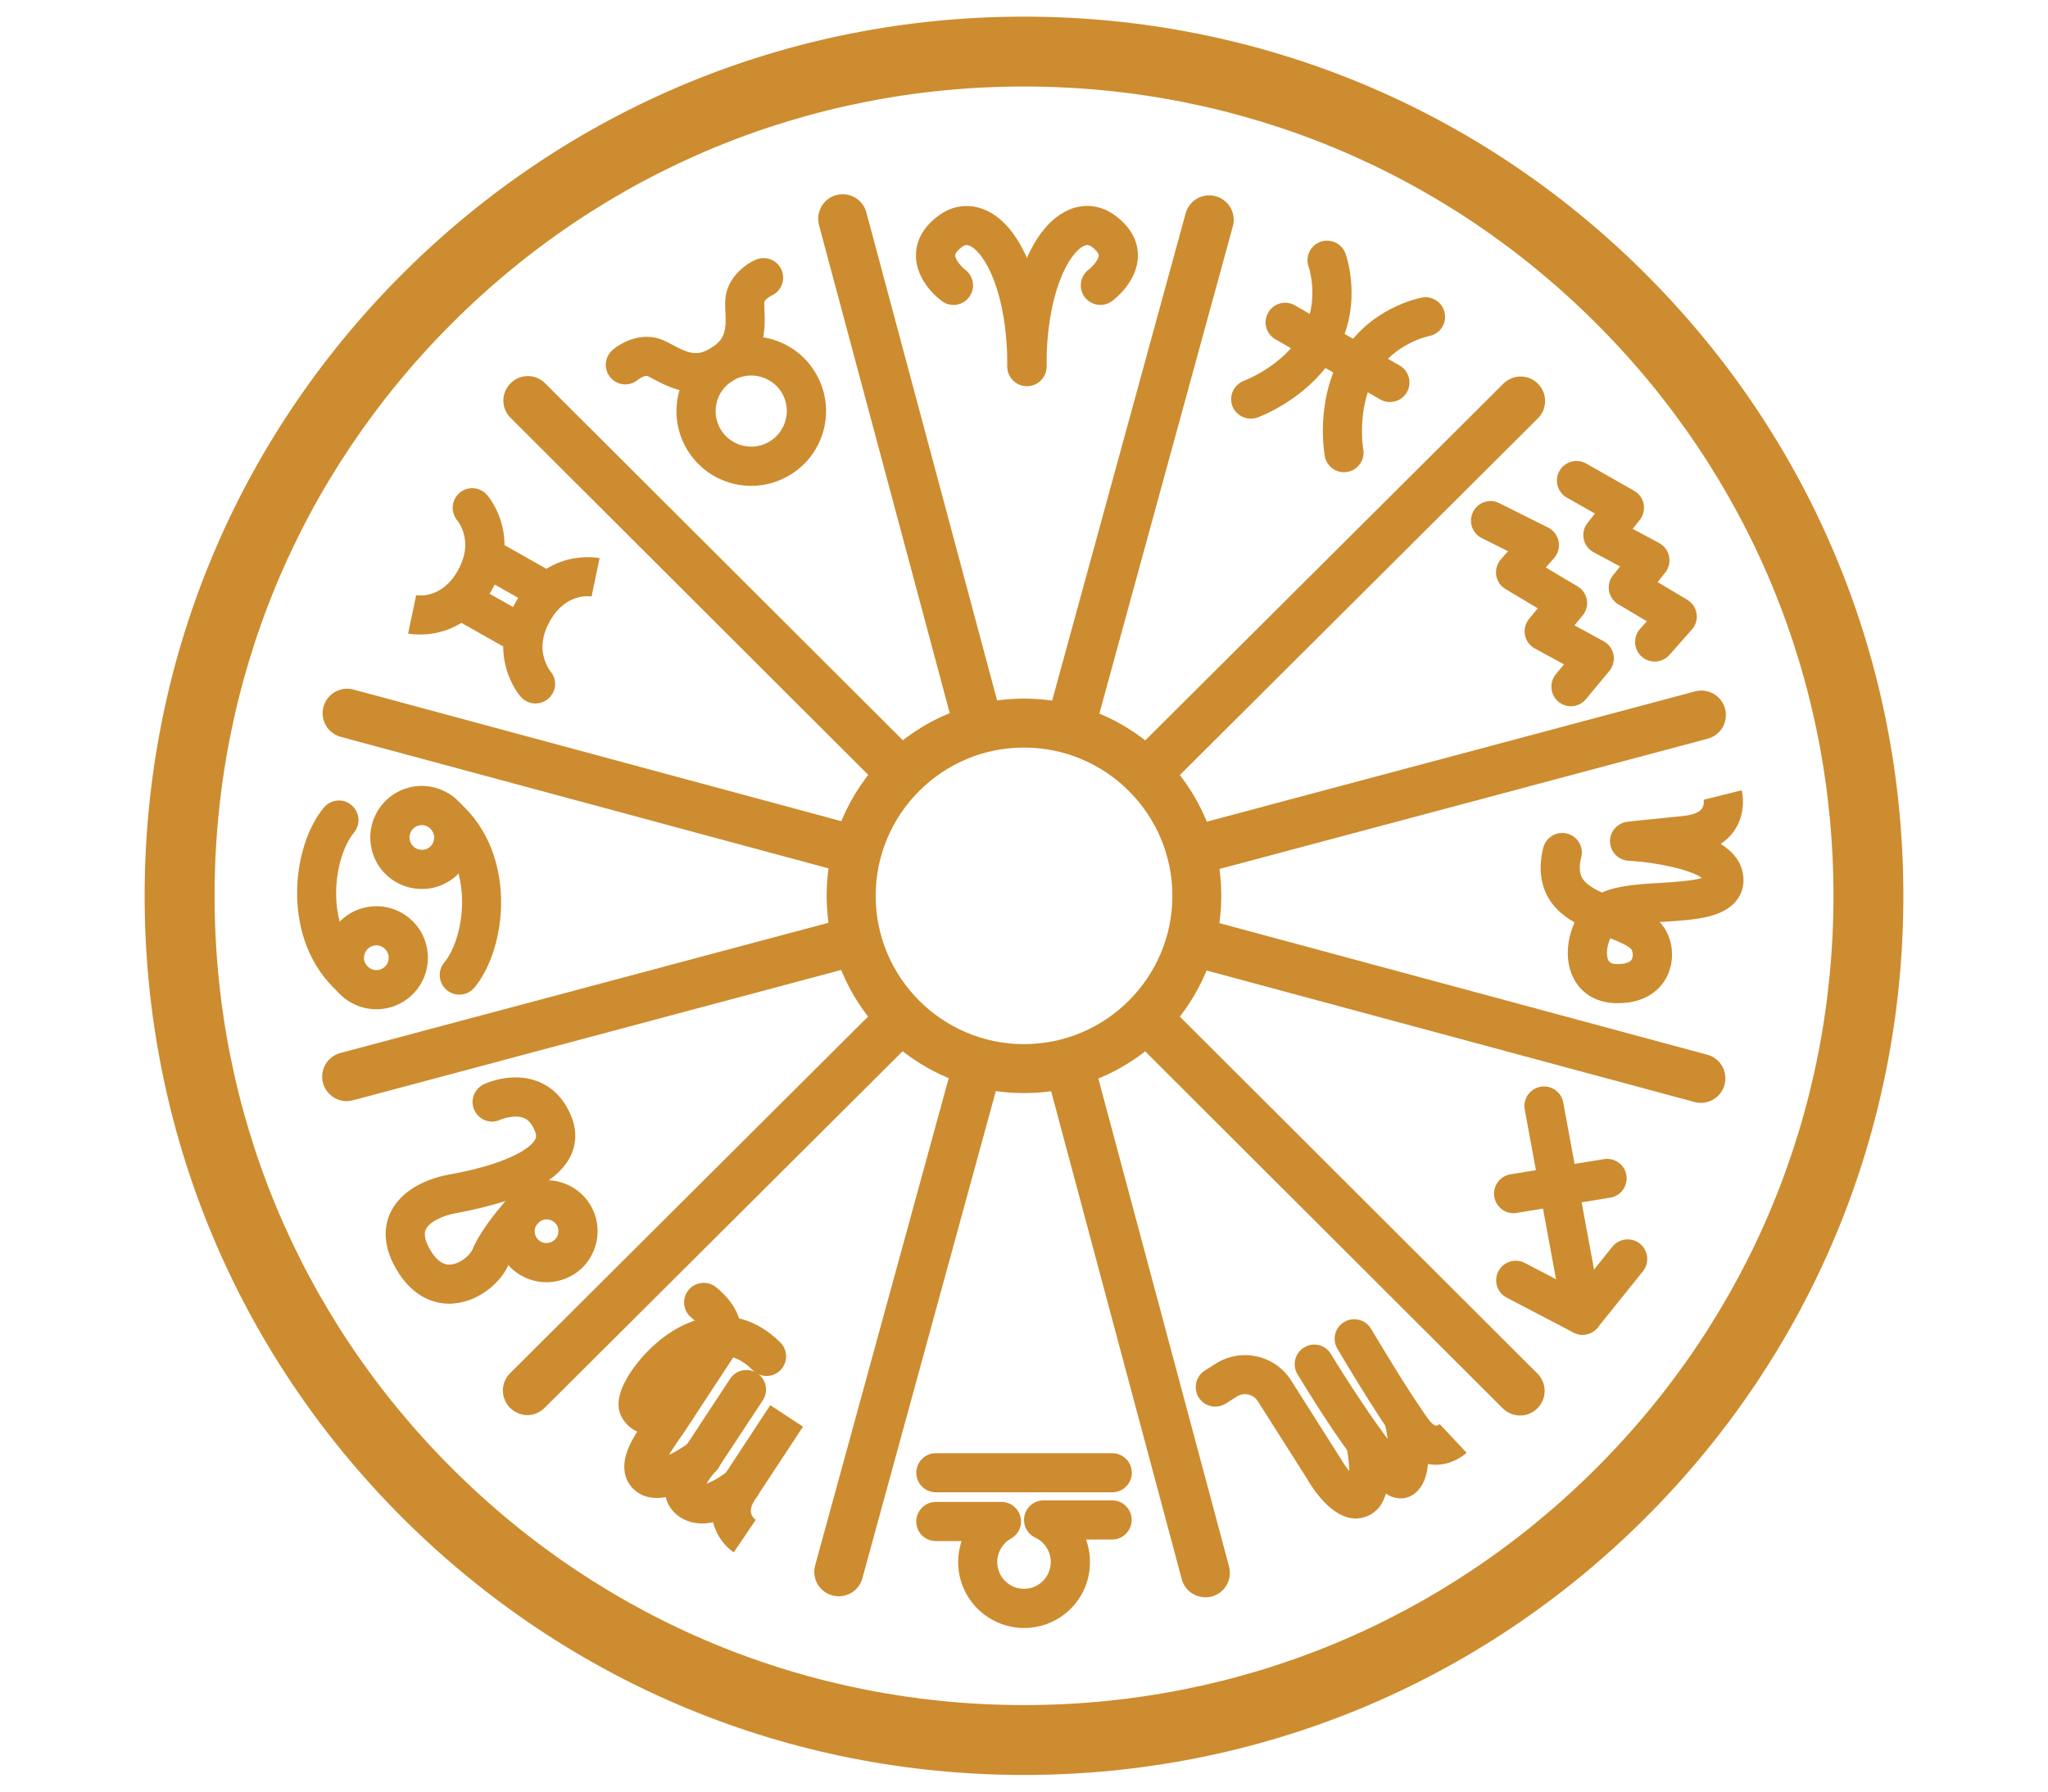 <?xml version="1.0" encoding="utf-8"?>
<!-- Generator: Adobe Illustrator 16.0.0, SVG Export Plug-In . SVG Version: 6.00 Build 0)  -->
<!DOCTYPE svg PUBLIC "-//W3C//DTD SVG 1.1//EN" "http://www.w3.org/Graphics/SVG/1.1/DTD/svg11.dtd">
<svg version="1.1" id="Calque_1" xmlns="http://www.w3.org/2000/svg" xmlns:xlink="http://www.w3.org/1999/xlink" x="0px" y="0px"
	 width="40px" height="35px" viewBox="0 0 40 35" enable-background="new 0 0 40 35" xml:space="preserve">
<g>
	<path fill="#CD8C2F" stroke="#CD8C2F" stroke-width="0.35" stroke-miterlimit="10" d="M19.999,34.5
		c-4.541,0-8.809-1.768-12.021-4.979C4.768,26.311,3,22.04,3,17.5c0-4.541,1.768-8.81,4.979-12.021
		C11.19,2.268,15.458,0.5,19.999,0.5c4.543,0,8.811,1.768,12.021,4.979C35.232,8.689,37,12.958,37,17.5
		c0,4.541-1.768,8.811-4.979,12.021C28.81,32.732,24.542,34.5,19.999,34.5z M19.999,1.515c-4.269,0-8.284,1.663-11.301,4.683
		C5.679,9.216,4.016,13.231,4.016,17.5c0,4.27,1.663,8.286,4.683,11.303c3.017,3.019,7.032,4.682,11.301,4.682
		c4.271,0,8.286-1.663,11.303-4.682c3.02-3.018,4.682-7.033,4.682-11.303c0-4.269-1.662-8.283-4.682-11.302
		C28.286,3.178,24.271,1.515,19.999,1.515z"/>
	<path fill="#CD8C2F" d="M19.999,21.354c-2.124,0-3.853-1.729-3.853-3.854c0-2.124,1.728-3.852,3.853-3.852
		c2.126,0,3.854,1.728,3.854,3.852C23.854,19.624,22.125,21.354,19.999,21.354z M19.999,14.604c-1.597,0-2.896,1.299-2.896,2.896
		c0,1.598,1.3,2.898,2.896,2.898c1.599,0,2.899-1.3,2.899-2.898C22.898,15.902,21.598,14.604,19.999,14.604z"/>
	<g>
		<path fill="#CD8C2F" d="M20.929,14.59c-0.042,0-0.085-0.005-0.126-0.017c-0.256-0.069-0.404-0.333-0.335-0.587l2.689-9.818
			c0.07-0.256,0.334-0.406,0.588-0.334c0.255,0.07,0.404,0.332,0.334,0.587l-2.689,9.818C21.332,14.451,21.139,14.59,20.929,14.59z"
			/>
		<path fill="#CD8C2F" d="M16.382,31.184c-0.041,0-0.085-0.005-0.126-0.017c-0.256-0.068-0.405-0.332-0.335-0.587l2.691-9.818
			c0.068-0.255,0.331-0.405,0.587-0.335c0.255,0.069,0.403,0.333,0.333,0.588l-2.689,9.818
			C16.785,31.047,16.592,31.184,16.382,31.184z"/>
		<path fill="#CD8C2F" d="M22.489,15.5c-0.123,0-0.246-0.047-0.34-0.142c-0.187-0.188-0.187-0.49,0.001-0.677l7.213-7.186
			c0.188-0.186,0.489-0.186,0.676,0.002c0.186,0.187,0.185,0.489-0.002,0.676l-7.211,7.185C22.732,15.453,22.61,15.5,22.489,15.5z"
			/>
		<path fill="#CD8C2F" d="M10.3,27.645c-0.122,0-0.245-0.049-0.338-0.142c-0.187-0.188-0.187-0.488,0.001-0.677l7.212-7.186
			c0.188-0.187,0.488-0.187,0.676,0c0.187,0.188,0.186,0.491-0.001,0.677l-7.212,7.186C10.544,27.596,10.423,27.645,10.3,27.645z"/>
		<path fill="#CD8C2F" d="M23.395,17.072c-0.212,0-0.405-0.141-0.462-0.355c-0.068-0.254,0.083-0.517,0.337-0.585l9.837-2.625
			c0.255-0.068,0.518,0.083,0.586,0.339c0.067,0.255-0.084,0.517-0.34,0.585l-9.836,2.625
			C23.477,17.067,23.435,17.072,23.395,17.072z"/>
		<path fill="#CD8C2F" d="M6.77,21.512c-0.212,0-0.404-0.145-0.462-0.355c-0.067-0.255,0.084-0.517,0.34-0.586l9.836-2.625
			c0.255-0.068,0.517,0.083,0.584,0.338c0.069,0.255-0.082,0.515-0.337,0.584l-9.837,2.627C6.853,21.506,6.811,21.512,6.77,21.512z"
			/>
		<path fill="#CD8C2F" d="M33.221,21.545c-0.041,0-0.083-0.004-0.124-0.016l-9.83-2.65c-0.255-0.071-0.405-0.332-0.336-0.59
			c0.068-0.254,0.331-0.405,0.585-0.336l9.83,2.652c0.256,0.068,0.405,0.332,0.336,0.588C33.624,21.405,33.43,21.545,33.221,21.545z
			"/>
		<path fill="#CD8C2F" d="M16.609,17.063c-0.041,0-0.083-0.005-0.124-0.017l-9.83-2.651c-0.256-0.069-0.407-0.332-0.337-0.587
			c0.069-0.255,0.331-0.406,0.586-0.337l9.83,2.653c0.255,0.069,0.405,0.331,0.336,0.585C17.012,16.923,16.82,17.063,16.609,17.063z
			"/>
		<path fill="#CD8C2F" d="M29.69,27.653c-0.123,0-0.245-0.048-0.338-0.139l-7.204-7.193c-0.187-0.188-0.187-0.491,0-0.677
			c0.187-0.188,0.488-0.188,0.675-0.004l7.205,7.194c0.188,0.188,0.188,0.489,0,0.678C29.936,27.605,29.813,27.653,29.69,27.653z"/>
		<path fill="#CD8C2F" d="M17.515,15.496c-0.12,0-0.244-0.047-0.338-0.14L9.972,8.163c-0.188-0.186-0.188-0.489,0-0.675
			C10.158,7.3,10.46,7.3,10.646,7.487l7.206,7.192c0.187,0.187,0.187,0.489,0.001,0.677C17.758,15.449,17.637,15.496,17.515,15.496z
			"/>
		<path fill="#CD8C2F" d="M19.091,14.585c-0.211,0-0.404-0.142-0.461-0.354l-2.634-9.835c-0.068-0.254,0.084-0.517,0.338-0.585
			c0.257-0.069,0.518,0.083,0.587,0.338l2.634,9.834c0.066,0.255-0.085,0.517-0.339,0.585
			C19.174,14.579,19.132,14.585,19.091,14.585z"/>
		<path fill="#CD8C2F" d="M23.542,31.204c-0.211,0-0.405-0.142-0.461-0.354l-2.632-9.834c-0.07-0.255,0.081-0.517,0.337-0.586
			c0.255-0.067,0.518,0.084,0.585,0.338l2.634,9.835c0.068,0.255-0.084,0.517-0.338,0.586
			C23.624,31.201,23.583,31.204,23.542,31.204z"/>
	</g>
	<g>
		<g>
			<path fill="#CD8C2F" d="M14.676,9.492c-0.109,0-0.218-0.013-0.326-0.037C13.969,9.37,13.646,9.14,13.437,8.81
				c-0.208-0.33-0.274-0.721-0.188-1.102c0.086-0.379,0.316-0.704,0.646-0.912c0.681-0.43,1.585-0.225,2.013,0.456l0,0
				c0.431,0.681,0.227,1.584-0.456,2.013C15.214,9.415,14.946,9.492,14.676,9.492z M14.672,7.336c-0.127,0-0.256,0.034-0.37,0.107
				c-0.157,0.1-0.267,0.254-0.308,0.434c-0.04,0.181-0.009,0.367,0.089,0.524c0.1,0.158,0.254,0.267,0.437,0.307
				c0.181,0.041,0.366,0.01,0.523-0.09c0.323-0.205,0.422-0.634,0.218-0.959C15.129,7.451,14.901,7.336,14.672,7.336z"/>
			<path fill="#CD8C2F" d="M13.591,7.661c-0.346,0-0.627-0.148-0.811-0.247c-0.048-0.026-0.094-0.05-0.13-0.067
				c-0.044-0.018-0.146,0.034-0.188,0.069c-0.159,0.139-0.398,0.121-0.537-0.039c-0.139-0.159-0.12-0.403,0.04-0.541
				c0.18-0.154,0.589-0.369,0.996-0.186c0.061,0.027,0.122,0.059,0.181,0.09c0.29,0.155,0.469,0.234,0.751,0.057
				c0.178-0.113,0.412-0.06,0.527,0.119c0.112,0.179,0.058,0.415-0.12,0.527C14.045,7.604,13.806,7.661,13.591,7.661z"/>
			<path fill="#CD8C2F" d="M14.098,7.501c-0.128,0-0.251-0.062-0.324-0.178c-0.111-0.18-0.058-0.415,0.121-0.527
				c0.282-0.18,0.287-0.374,0.273-0.703c-0.003-0.065-0.007-0.134-0.004-0.199c0.008-0.448,0.381-0.727,0.597-0.82
				c0.194-0.085,0.419,0.004,0.503,0.198c0.084,0.191-0.003,0.416-0.193,0.501c-0.05,0.022-0.143,0.091-0.144,0.139
				c0,0.04,0.001,0.091,0.003,0.146c0.016,0.335,0.044,0.96-0.628,1.383C14.237,7.483,14.168,7.501,14.098,7.501z"/>
		</g>
		<g>
			<path fill="#CD8C2F" d="M20.057,7.542c-0.211,0-0.382-0.171-0.382-0.383c0-1.45-0.442-2.211-0.722-2.351
				c-0.056-0.028-0.101-0.033-0.172,0.021c-0.079,0.06-0.125,0.12-0.125,0.16c0,0.086,0.128,0.229,0.194,0.279
				c0.169,0.125,0.206,0.364,0.08,0.534c-0.125,0.17-0.365,0.206-0.533,0.081c-0.053-0.038-0.507-0.385-0.507-0.888
				c-0.002-0.204,0.07-0.504,0.431-0.775c0.293-0.222,0.647-0.256,0.973-0.095c0.696,0.346,1.146,1.538,1.146,3.035
				C20.439,7.371,20.27,7.542,20.057,7.542z"/>
			<path fill="#CD8C2F" d="M20.057,7.542c-0.211,0-0.382-0.171-0.382-0.383c0-1.498,0.45-2.688,1.147-3.035
				c0.322-0.162,0.678-0.127,0.971,0.095c0.359,0.271,0.434,0.572,0.432,0.775c-0.002,0.503-0.455,0.851-0.506,0.888
				c-0.171,0.125-0.41,0.089-0.536-0.081c-0.123-0.169-0.089-0.407,0.08-0.534c0.08-0.062,0.198-0.196,0.197-0.279
				c0-0.039-0.05-0.099-0.126-0.16c-0.071-0.054-0.115-0.048-0.171-0.021c-0.279,0.139-0.724,0.899-0.724,2.35
				C20.439,7.371,20.27,7.542,20.057,7.542z"/>
		</g>
		<g>
			<path fill="#CD8C2F" d="M8.204,12.396c-0.134,0-0.221-0.017-0.233-0.02l0.157-0.747l-0.006-0.002
				c0.052,0.009,0.509,0.072,0.82-0.48c0.141-0.251,0.18-0.495,0.114-0.725c-0.042-0.152-0.119-0.249-0.12-0.249
				c-0.139-0.16-0.122-0.402,0.035-0.54c0.159-0.141,0.401-0.124,0.541,0.034c0.027,0.033,0.688,0.805,0.096,1.855
				C9.179,12.283,8.544,12.396,8.204,12.396z"/>
			<path fill="#CD8C2F" d="M10.457,13.743c-0.104,0-0.211-0.044-0.286-0.13c-0.028-0.033-0.689-0.805-0.096-1.855
				c0.597-1.059,1.595-0.862,1.636-0.854l-0.157,0.749l0.006,0.001c-0.051-0.008-0.509-0.072-0.82,0.479
				c-0.141,0.251-0.18,0.495-0.113,0.725c0.043,0.152,0.118,0.249,0.119,0.252c0.142,0.157,0.123,0.398-0.035,0.538
				C10.638,13.711,10.548,13.743,10.457,13.743z"/>
			<g>
				<path fill="#CD8C2F" d="M10.202,12.783c-0.064,0-0.128-0.017-0.188-0.05l-1.214-0.684c-0.183-0.104-0.249-0.337-0.144-0.521
					c0.104-0.184,0.335-0.249,0.52-0.146l1.214,0.685c0.185,0.104,0.248,0.336,0.146,0.521
					C10.465,12.712,10.335,12.783,10.202,12.783z"/>
				<path fill="#CD8C2F" d="M10.678,11.938c-0.064,0-0.128-0.016-0.188-0.05l-1.212-0.685c-0.184-0.104-0.249-0.336-0.145-0.521
					c0.104-0.184,0.337-0.248,0.521-0.145l1.213,0.686c0.185,0.103,0.249,0.336,0.145,0.52
					C10.941,11.866,10.811,11.938,10.678,11.938z"/>
			</g>
		</g>
		<g>
			<g>
				<path fill="#CD8C2F" d="M7.352,19.717c-0.454,0-0.866-0.307-0.979-0.768c-0.132-0.539,0.199-1.084,0.738-1.216
					c0.26-0.064,0.531-0.023,0.76,0.116c0.231,0.141,0.394,0.36,0.457,0.621c0.063,0.263,0.022,0.531-0.117,0.763
					c-0.14,0.228-0.359,0.392-0.622,0.455C7.51,19.707,7.429,19.717,7.352,19.717z M7.352,18.468c-0.021,0-0.039,0.002-0.059,0.008
					l0,0c-0.129,0.031-0.209,0.163-0.178,0.291c0.033,0.13,0.163,0.209,0.293,0.179c0.063-0.017,0.115-0.056,0.149-0.109
					c0.033-0.056,0.043-0.121,0.028-0.185c-0.016-0.062-0.055-0.115-0.109-0.148C7.438,18.48,7.395,18.468,7.352,18.468z
					 M7.203,18.104L7.203,18.104L7.203,18.104z"/>
				<path fill="#CD8C2F" d="M6.862,19.481c-0.09,0-0.182-0.032-0.254-0.097c-1.132-1.012-0.92-2.842-0.283-3.607
					c0.134-0.163,0.378-0.186,0.538-0.05c0.162,0.136,0.186,0.375,0.05,0.539c-0.388,0.466-0.608,1.821,0.205,2.547
					c0.157,0.143,0.171,0.385,0.03,0.541C7.073,19.44,6.969,19.481,6.862,19.481z"/>
			</g>
			<g>
				<path fill="#CD8C2F" d="M8.236,17.367c-0.181,0-0.359-0.049-0.52-0.146c-0.229-0.138-0.391-0.359-0.455-0.62
					c-0.063-0.262-0.022-0.532,0.117-0.762c0.139-0.23,0.359-0.391,0.621-0.457c0.262-0.063,0.53-0.021,0.762,0.118
					c0.229,0.14,0.391,0.36,0.455,0.621c0.063,0.26,0.022,0.532-0.117,0.761c-0.139,0.23-0.36,0.392-0.621,0.457l0,0
					C8.398,17.359,8.317,17.367,8.236,17.367z M8.239,16.119c-0.019,0-0.037,0.003-0.058,0.007
					c-0.063,0.015-0.115,0.053-0.148,0.109s-0.044,0.121-0.027,0.182c0.014,0.063,0.054,0.116,0.108,0.151
					c0.056,0.033,0.121,0.042,0.184,0.028v0c0.063-0.015,0.115-0.054,0.148-0.109c0.032-0.055,0.043-0.121,0.027-0.182
					c-0.015-0.063-0.054-0.116-0.108-0.15C8.326,16.131,8.283,16.119,8.239,16.119z"/>
				<path fill="#CD8C2F" d="M8.971,19.431c-0.086,0-0.172-0.03-0.244-0.087c-0.162-0.137-0.185-0.378-0.051-0.54
					c0.39-0.465,0.609-1.819-0.205-2.548c-0.156-0.141-0.17-0.382-0.029-0.539c0.14-0.158,0.382-0.171,0.54-0.031
					c1.131,1.012,0.92,2.841,0.284,3.607C9.189,19.385,9.08,19.431,8.971,19.431z"/>
			</g>
		</g>
		<g>
			<path fill="#CD8C2F" d="M10.677,25.049c-0.328,0-0.65-0.159-0.842-0.457c-0.297-0.461-0.162-1.08,0.3-1.378l0,0
				c0.463-0.297,1.08-0.164,1.379,0.3c0.297,0.463,0.163,1.079-0.3,1.378C11.048,24.996,10.86,25.049,10.677,25.049z M10.549,23.859
				c-0.108,0.066-0.14,0.212-0.069,0.319c0.068,0.108,0.212,0.14,0.32,0.068c0.107-0.068,0.14-0.211,0.07-0.321
				C10.8,23.82,10.655,23.788,10.549,23.859L10.549,23.859z"/>
			<path fill="#CD8C2F" d="M8.778,25.469c-0.261,0-0.669-0.097-0.993-0.601c-0.331-0.515-0.276-0.911-0.172-1.152
				c0.17-0.388,0.597-0.669,1.17-0.773c1.053-0.188,1.555-0.481,1.666-0.676c0.023-0.044,0.033-0.083,0.004-0.154
				c-0.079-0.214-0.185-0.257-0.22-0.271c-0.163-0.069-0.389,0.002-0.461,0.033c-0.191,0.09-0.417,0.006-0.506-0.186
				c-0.091-0.189-0.006-0.419,0.186-0.508c0.056-0.027,0.566-0.253,1.066-0.05c0.206,0.083,0.485,0.273,0.651,0.706
				c0.104,0.277,0.086,0.555-0.055,0.804c-0.137,0.241-0.384,0.436-0.684,0.589c0.039,0.017,0.076,0.041,0.108,0.07
				c0.154,0.146,0.163,0.389,0.019,0.543l0,0c-0.134,0.144-0.507,0.577-0.621,0.854c-0.14,0.339-0.56,0.721-1.062,0.766
				C8.846,25.467,8.813,25.469,8.778,25.469z M9.875,23.461c-0.319,0.104-0.653,0.181-0.956,0.236
				c-0.301,0.052-0.543,0.185-0.604,0.325c-0.056,0.126,0.031,0.306,0.111,0.435c0.173,0.266,0.329,0.251,0.38,0.246
				c0.19-0.017,0.379-0.188,0.424-0.298C9.369,24.069,9.692,23.672,9.875,23.461z"/>
		</g>
		<g>
			<path fill="#CD8C2F" d="M14.331,30.327c-0.326-0.222-0.655-0.792-0.226-1.446l0.939-1.43l0.639,0.42l-0.939,1.428
				c-0.041,0.065-0.168,0.256,0.023,0.399l-0.007-0.006L14.331,30.327z"/>
			<path fill="#CD8C2F" d="M13.712,29.762c-0.187,0-0.328-0.058-0.432-0.125c-0.166-0.109-0.269-0.274-0.289-0.465
				c-0.043-0.397,0.278-0.79,0.415-0.938l0.854-1.298c0.115-0.176,0.353-0.225,0.529-0.109c0.176,0.115,0.226,0.354,0.109,0.53
				l-0.872,1.324c-0.012,0.021-0.028,0.04-0.045,0.057c-0.067,0.072-0.138,0.169-0.182,0.246c0.117-0.04,0.297-0.144,0.421-0.252
				c0.157-0.142,0.399-0.126,0.539,0.032c0.14,0.16,0.125,0.401-0.034,0.541c-0.019,0.017-0.194,0.167-0.427,0.291
				C14.069,29.717,13.875,29.762,13.712,29.762z"/>
			<path fill="#CD8C2F" d="M12.829,29.264c-0.13,0-0.256-0.029-0.37-0.104c-0.133-0.089-0.225-0.226-0.255-0.383
				c-0.071-0.372,0.203-0.766,0.447-1.115c0.038-0.054,0.073-0.104,0.103-0.146l0.961-1.464c0.011-0.052-0.037-0.168-0.212-0.311
				c-0.165-0.134-0.189-0.374-0.056-0.539c0.133-0.163,0.374-0.188,0.538-0.056c0.383,0.312,0.479,0.624,0.493,0.831
				c0.018,0.251-0.076,0.419-0.107,0.465l-0.978,1.49c-0.032,0.051-0.072,0.106-0.115,0.168c-0.052,0.076-0.142,0.204-0.214,0.324
				c0.131-0.063,0.286-0.156,0.412-0.253c0.167-0.131,0.407-0.099,0.536,0.068c0.128,0.167,0.098,0.407-0.07,0.535
				C13.722,28.943,13.252,29.264,12.829,29.264z"/>
			<path fill="#CD8C2F" d="M12.75,28.026c-0.079,0-0.16-0.01-0.238-0.035c-0.167-0.052-0.297-0.165-0.379-0.324
				c-0.108-0.216-0.049-0.501,0.176-0.849c0.178-0.271,0.422-0.527,0.689-0.721c0.768-0.554,1.607-0.506,2.243,0.13
				c0.15,0.148,0.15,0.39,0.001,0.541c-0.148,0.15-0.391,0.15-0.54,0c-0.271-0.27-0.56-0.352-0.879-0.248
				c-0.368,0.118-0.686,0.441-0.854,0.684c0.022-0.01,0.043-0.02,0.06-0.028c0.187-0.101,0.418-0.031,0.519,0.154
				c0.1,0.188,0.03,0.418-0.155,0.519C13.302,27.896,13.034,28.026,12.75,28.026z"/>
		</g>
		<g>
			<path fill="#CD8C2F" d="M20.003,31.804c-0.71,0-1.289-0.577-1.289-1.289c0-0.14,0.024-0.276,0.066-0.409h-0.503
				c-0.211,0-0.381-0.169-0.381-0.381s0.17-0.384,0.381-0.384h1.283c0.174,0,0.325,0.118,0.369,0.285
				c0.045,0.169-0.031,0.346-0.184,0.431c-0.165,0.093-0.268,0.269-0.268,0.458c0,0.288,0.234,0.524,0.523,0.524
				s0.523-0.236,0.523-0.524c0-0.203-0.118-0.389-0.302-0.476c-0.162-0.077-0.25-0.253-0.211-0.43
				c0.039-0.175,0.194-0.298,0.373-0.298h1.338c0.21,0,0.382,0.17,0.382,0.381c0,0.212-0.172,0.384-0.382,0.384h-0.51
				c0.051,0.137,0.077,0.286,0.077,0.438C21.292,31.227,20.715,31.804,20.003,31.804z"/>
			<path fill="#CD8C2F" d="M21.724,29.153h-3.446c-0.211,0-0.381-0.17-0.381-0.38c0-0.213,0.17-0.384,0.381-0.384h3.446
				c0.21,0,0.382,0.171,0.382,0.384C22.105,28.983,21.934,29.153,21.724,29.153z"/>
		</g>
		<g>
			<path fill="#CD8C2F" d="M28.047,28.615c-0.024,0-0.049,0-0.073-0.002c-0.181-0.018-0.446-0.104-0.685-0.429
				c-0.396-0.529-1.138-1.782-1.169-1.837c-0.107-0.18-0.048-0.414,0.134-0.521s0.416-0.049,0.524,0.133
				c0.008,0.012,0.754,1.272,1.124,1.771c0.062,0.084,0.113,0.117,0.139,0.121c0.026,0.004,0.07-0.021,0.087-0.035l-0.007,0.007
				l0.524,0.558C28.618,28.404,28.383,28.615,28.047,28.615z"/>
			<path fill="#CD8C2F" d="M27.357,29.272c-0.037,0-0.071-0.003-0.107-0.013c-0.142-0.031-0.517-0.123-1.908-2.412
				c-0.109-0.18-0.051-0.416,0.13-0.525c0.18-0.108,0.415-0.052,0.523,0.131c0.357,0.585,0.791,1.237,1.107,1.658
				c-0.013-0.106-0.034-0.218-0.059-0.322c-0.048-0.205,0.08-0.41,0.286-0.459c0.205-0.047,0.411,0.08,0.459,0.286
				c0.195,0.848,0.129,1.381-0.196,1.587C27.522,29.25,27.442,29.272,27.357,29.272z"/>
			<path fill="#CD8C2F" d="M26.479,29.665c-0.468,0-0.84-0.581-0.963-0.796l-0.948-1.493c-0.088-0.141-0.273-0.182-0.412-0.093
				l-0.214,0.136c-0.179,0.113-0.415,0.062-0.529-0.117c-0.111-0.179-0.059-0.414,0.119-0.528l0.214-0.135
				c0.497-0.314,1.154-0.168,1.469,0.326l0.953,1.503c0.005,0.005,0.009,0.011,0.013,0.017c0.048,0.09,0.112,0.179,0.172,0.254
				c-0.004-0.145-0.022-0.332-0.057-0.49c-0.044-0.205,0.088-0.411,0.294-0.453c0.208-0.043,0.409,0.087,0.454,0.293
				c0.101,0.473,0.191,1.3-0.328,1.525C26.635,29.647,26.556,29.665,26.479,29.665z"/>
		</g>
		<g>
			<path fill="#CD8C2F" d="M30.909,26.075c-0.061,0-0.121-0.016-0.177-0.043l-1.304-0.681c-0.188-0.098-0.261-0.329-0.163-0.515
				c0.098-0.188,0.328-0.262,0.516-0.163l1.028,0.534l0.684-0.853c0.132-0.164,0.373-0.189,0.537-0.058
				c0.165,0.134,0.19,0.374,0.059,0.539l-0.881,1.095C31.133,26.024,31.022,26.075,30.909,26.075z"/>
			<path fill="#CD8C2F" d="M30.909,26.075c-0.182,0-0.341-0.128-0.376-0.313l-0.753-4.087c-0.037-0.207,0.099-0.406,0.308-0.445
				c0.207-0.037,0.406,0.099,0.444,0.307l0.753,4.086c0.039,0.209-0.099,0.407-0.306,0.444
				C30.956,26.073,30.933,26.075,30.909,26.075z"/>
			<path fill="#CD8C2F" d="M29.562,23.701c-0.185,0-0.346-0.134-0.377-0.321c-0.032-0.208,0.108-0.405,0.316-0.439l1.826-0.296
				c0.209-0.034,0.405,0.106,0.439,0.314c0.033,0.209-0.109,0.405-0.317,0.438l-1.825,0.298
				C29.604,23.699,29.583,23.701,29.562,23.701z"/>
		</g>
		<path fill="#CD8C2F" d="M31.598,19.598c-0.013,0-0.027,0-0.038,0c-0.405-0.009-0.72-0.213-0.861-0.563
			c-0.124-0.305-0.096-0.683,0.055-1.014c-0.259-0.149-0.488-0.353-0.598-0.667c-0.134-0.385-0.021-0.77-0.008-0.813
			c0.063-0.201,0.277-0.314,0.479-0.251c0.201,0.063,0.315,0.277,0.251,0.479c-0.013,0.048-0.043,0.209,0,0.333
			c0.049,0.139,0.212,0.243,0.41,0.334c0.301-0.136,0.711-0.163,1.142-0.188c0.244-0.015,0.628-0.039,0.811-0.096
			c-0.193-0.148-0.84-0.305-1.432-0.336c-0.198-0.011-0.355-0.17-0.363-0.366c-0.009-0.198,0.138-0.369,0.333-0.395
			c0.008-0.002,0.188-0.024,1.093-0.114c0.184-0.018,0.315-0.068,0.367-0.142c0.056-0.075,0.035-0.182,0.035-0.183l0.002,0.007
			l0.741-0.184c0.012,0.042,0.101,0.44-0.15,0.797c-0.068,0.097-0.156,0.182-0.26,0.25c0.259,0.164,0.439,0.386,0.445,0.691
			c0.005,0.204-0.077,0.569-0.66,0.722c-0.267,0.07-0.596,0.09-0.916,0.11c-0.02,0.001-0.041,0.003-0.061,0.004
			c0.044,0.046,0.083,0.097,0.115,0.154c0.169,0.287,0.169,0.673,0,0.961C32.426,19.308,32.167,19.598,31.598,19.598z M31.452,18.33
			c-0.069,0.151-0.085,0.317-0.045,0.416c0.015,0.034,0.034,0.084,0.17,0.088c0.07,0.002,0.242-0.004,0.294-0.092
			c0.031-0.059,0.02-0.146-0.003-0.186C31.829,18.487,31.629,18.4,31.452,18.33z"/>
		<g>
			<path fill="#CD8C2F" d="M32.319,12.924c-0.091,0-0.181-0.032-0.254-0.096c-0.158-0.139-0.174-0.381-0.034-0.54l0.134-0.151
				l-0.557-0.331c-0.095-0.056-0.16-0.15-0.181-0.258c-0.021-0.109,0.008-0.221,0.075-0.307l0.14-0.175l-0.519-0.278
				c-0.098-0.054-0.169-0.148-0.191-0.258c-0.023-0.11,0.003-0.227,0.075-0.314l0.144-0.183l-0.549-0.312
				c-0.184-0.104-0.247-0.336-0.144-0.521s0.338-0.248,0.521-0.145l0.936,0.532c0.098,0.055,0.167,0.15,0.187,0.258
				c0.022,0.11-0.006,0.223-0.074,0.311l-0.14,0.175l0.519,0.279c0.1,0.054,0.17,0.148,0.192,0.259
				c0.023,0.11-0.005,0.226-0.074,0.315l-0.149,0.188l0.576,0.344c0.099,0.059,0.166,0.157,0.184,0.27
				c0.018,0.112-0.016,0.227-0.091,0.312l-0.438,0.495C32.53,12.88,32.425,12.924,32.319,12.924z"/>
			<path fill="#CD8C2F" d="M30.683,13.797c-0.087,0-0.175-0.029-0.245-0.088c-0.16-0.134-0.185-0.376-0.049-0.539l0.158-0.191
				l-0.571-0.311c-0.1-0.054-0.169-0.15-0.192-0.262c-0.021-0.114,0.009-0.228,0.082-0.318l0.169-0.204l-0.629-0.375
				c-0.098-0.057-0.164-0.156-0.183-0.268c-0.017-0.112,0.016-0.226,0.09-0.313l0.141-0.159l-0.514-0.257
				c-0.188-0.095-0.264-0.323-0.169-0.513c0.095-0.188,0.323-0.265,0.513-0.169l0.954,0.477c0.106,0.054,0.181,0.152,0.203,0.269
				c0.023,0.117-0.009,0.236-0.087,0.325l-0.163,0.186l0.619,0.367c0.097,0.057,0.163,0.153,0.183,0.264
				c0.019,0.111-0.012,0.223-0.086,0.309l-0.156,0.19l0.571,0.311c0.101,0.054,0.17,0.15,0.192,0.263
				c0.021,0.113-0.01,0.229-0.081,0.317l-0.456,0.548C30.901,13.75,30.792,13.797,30.683,13.797z"/>
		</g>
		<g>
			<path fill="#CD8C2F" d="M24.429,8.178c-0.157,0-0.305-0.096-0.362-0.252c-0.069-0.199,0.035-0.418,0.234-0.489
				c0.006-0.003,0.757-0.283,1.132-0.935c0.354-0.62,0.13-1.281,0.127-1.287c-0.071-0.199,0.029-0.418,0.229-0.491
				c0.198-0.071,0.419,0.031,0.49,0.229c0.015,0.041,0.354,0.996-0.184,1.929c-0.517,0.901-1.497,1.26-1.537,1.275
				C24.516,8.172,24.471,8.178,24.429,8.178z"/>
			<path fill="#CD8C2F" d="M26.25,9.225c-0.18,0-0.341-0.127-0.375-0.313c-0.008-0.042-0.191-1.068,0.326-1.969
				c0.537-0.934,1.533-1.123,1.574-1.13c0.207-0.038,0.406,0.1,0.443,0.309c0.037,0.207-0.099,0.405-0.307,0.443
				c-0.012,0.003-0.694,0.144-1.047,0.759c-0.373,0.651-0.24,1.442-0.238,1.45c0.037,0.208-0.101,0.407-0.307,0.444
				C26.296,9.223,26.273,9.225,26.25,9.225z"/>
			<path fill="#CD8C2F" d="M27.146,7.854c-0.064,0-0.131-0.016-0.189-0.051l-2.046-1.174c-0.185-0.106-0.247-0.34-0.141-0.522
				c0.104-0.184,0.339-0.247,0.521-0.141l2.046,1.175c0.182,0.104,0.246,0.338,0.141,0.523C27.407,7.786,27.278,7.854,27.146,7.854z
				"/>
		</g>
	</g>
</g>
</svg>

